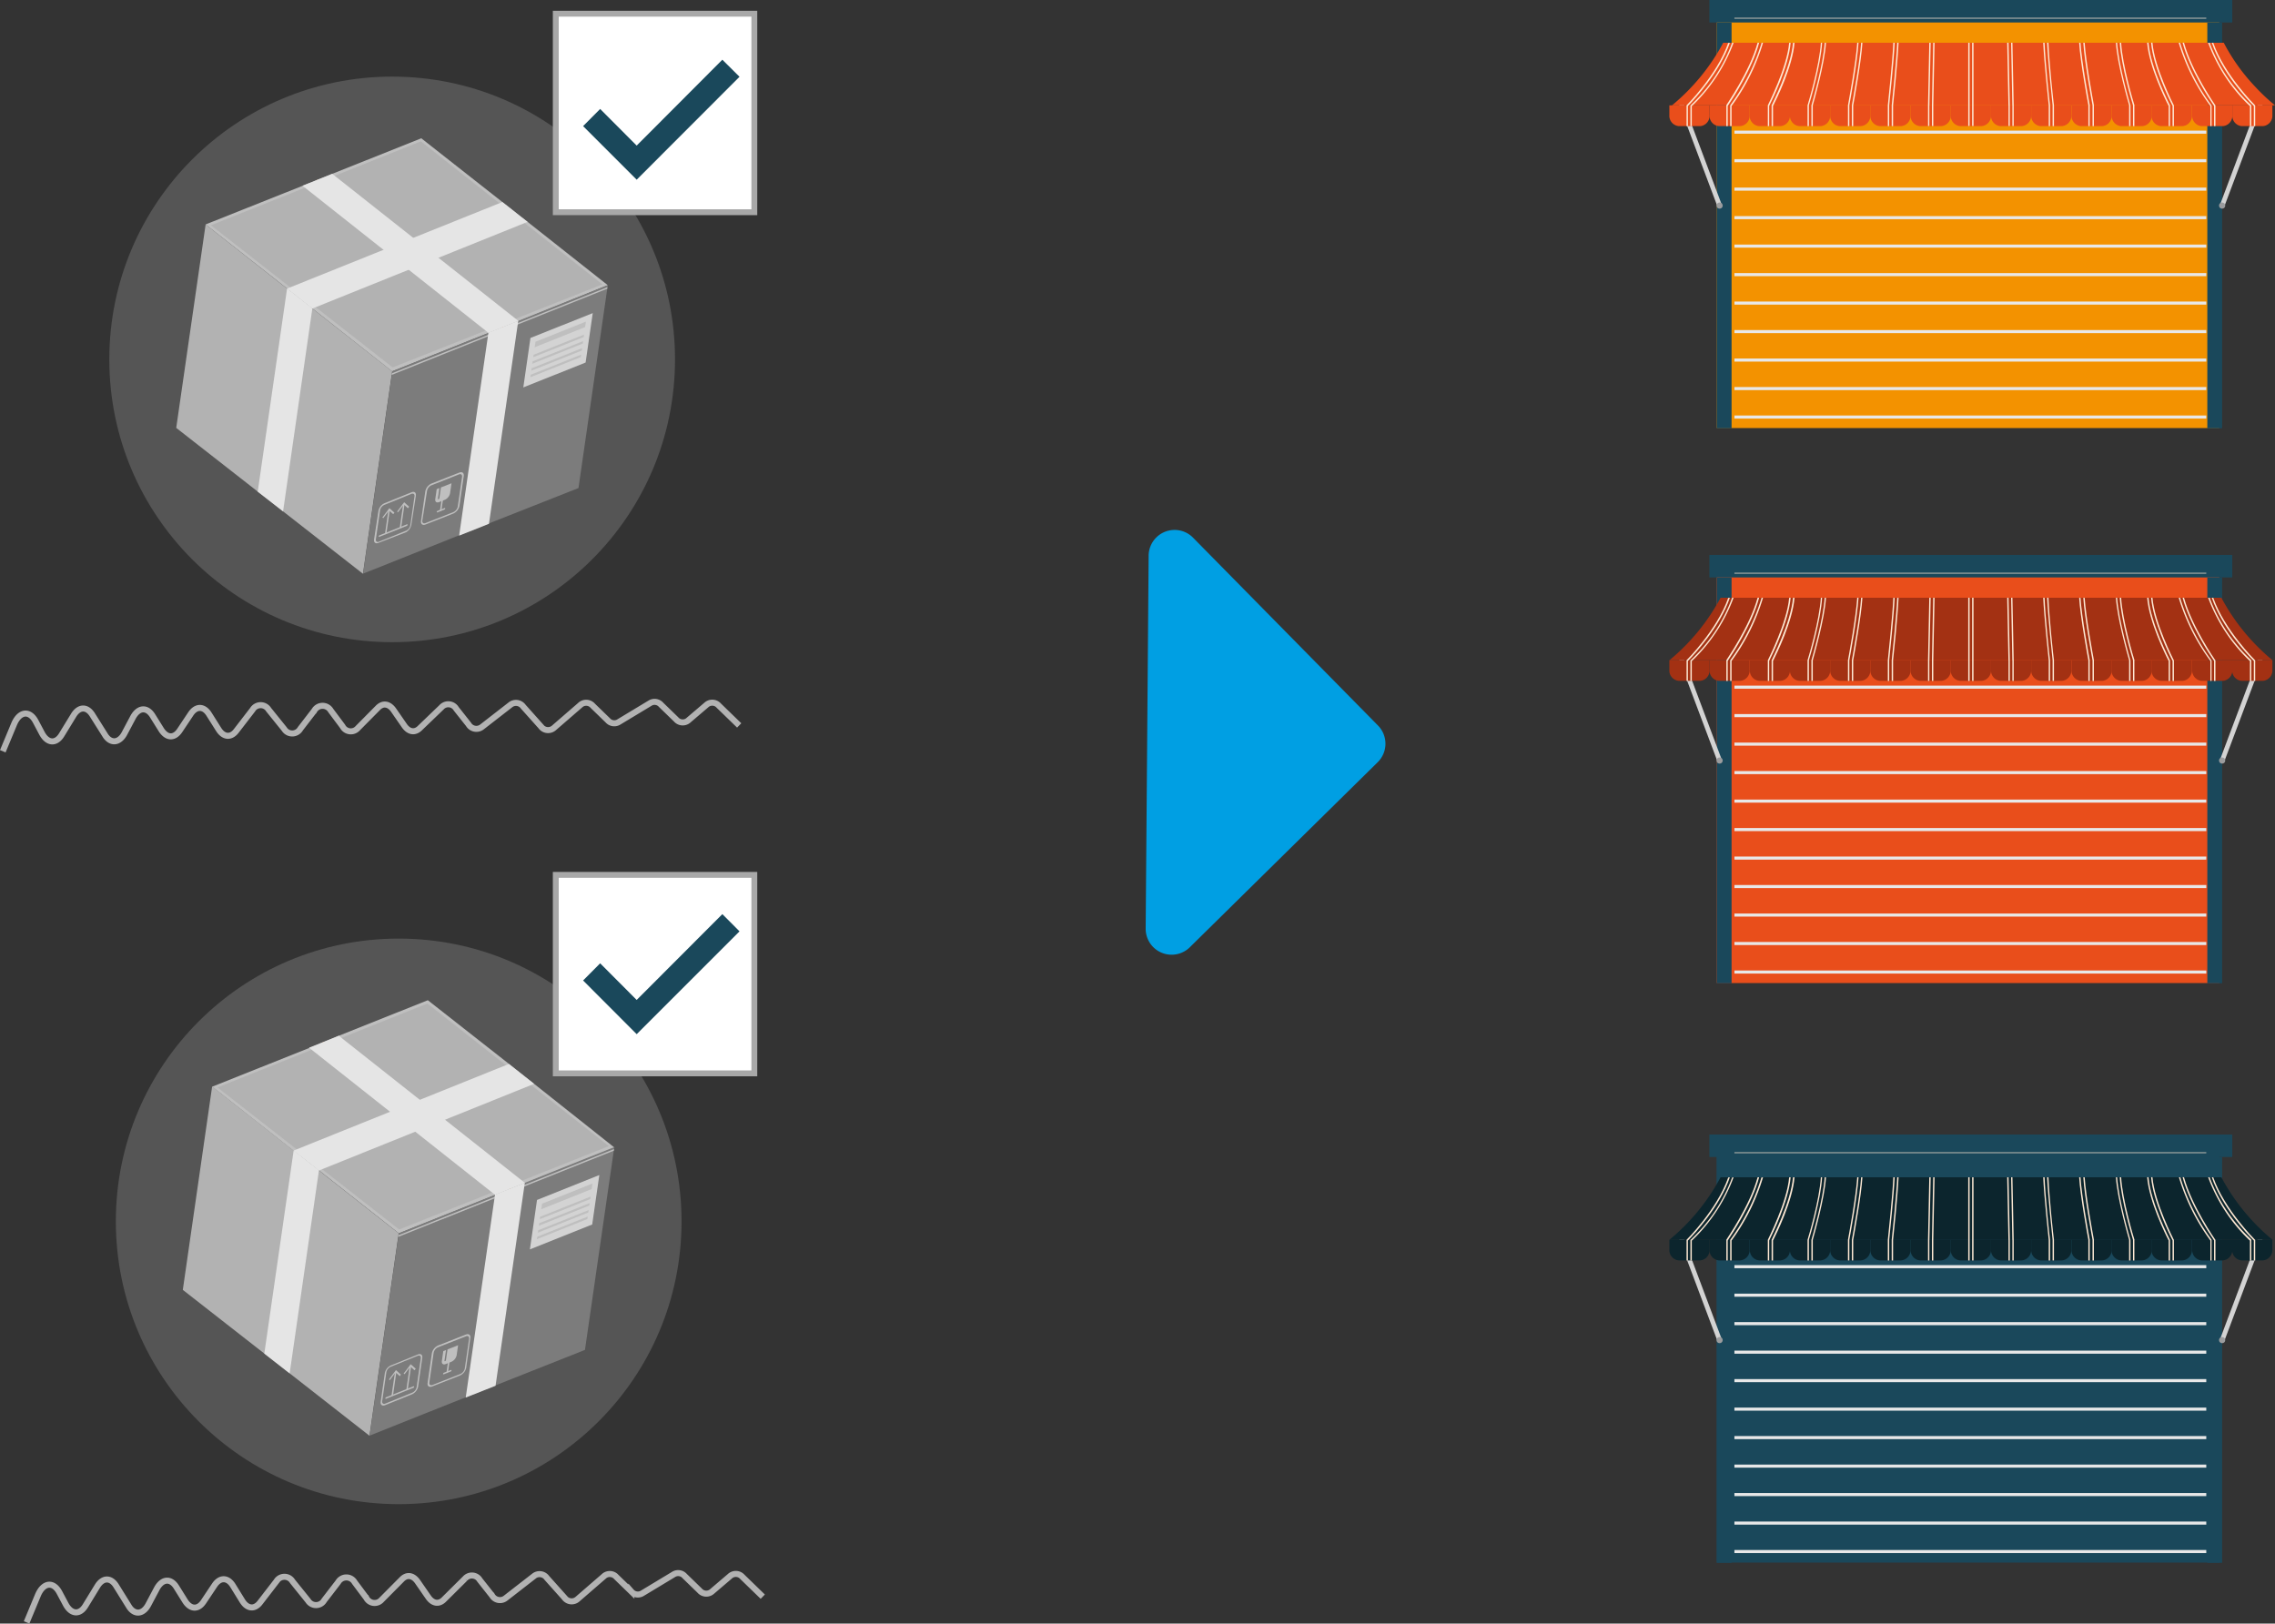 <svg xmlns="http://www.w3.org/2000/svg" viewBox="0 0 414.78 296.07"><rect x="0" y="0" width="414.78" height="296.07" fill="#333333" stroke="none"/><defs><style>.cls-1{fill:#009fe3;}.cls-13,.cls-15,.cls-2{fill:none;}.cls-2{stroke:#b2b2b2;stroke-width:1.1px;}.cls-10,.cls-13,.cls-14,.cls-15,.cls-2{stroke-miterlimit:10;}.cls-3{fill:#c1c1c1;opacity:0.24;}.cls-4{fill:#bfbfbf;}.cls-5{fill:#b2b2b2;}.cls-6{fill:#7c7c7c;}.cls-7{fill:#bc7c46;}.cls-8{fill:#e5e5e5;}.cls-9{fill:#d3d3d3;}.cls-10{fill:#fff;stroke:#a8a8a8;stroke-width:1.07px;}.cls-11{fill:#1a485b;}.cls-12{fill:#f39200;}.cls-13{stroke:#fee9d4;stroke-width:0.12px;}.cls-14{fill:#ededed;stroke:#e8e8e8;stroke-width:0.56px;}.cls-15{stroke:#d3d3d3;stroke-width:0.85px;}.cls-16{fill:#9b9c9e;}.cls-17{fill:#e94e1b;}.cls-18{fill:#fee9d4;}.cls-19{fill:#a33113;}.cls-20{fill:#0c252d;}</style></defs><title>7-Topluurunyukleme</title><g id="Layer_2" data-name="Layer 2"><g id="Layer_1-2" data-name="Layer 1"><path class="cls-1" d="M216.88,172.79a4.73,4.73,0,0,1-8-3.41l.27-34,.27-34A4.73,4.73,0,0,1,217.47,98l33.77,34.31a4.73,4.73,0,0,1-.05,6.68Z"/><path class="cls-2" d="M4.85,295.86l2.08-5c1-2.31,2.81-2.52,3.92-.43L12,292.59c1,1.83,2.55,1.93,3.58.23l2.19-3.58c1-1.6,2.45-1.61,3.43,0l2.27,3.65c1,1.67,2.6,1.56,3.57-.26l1.56-2.94c1-1.81,2.52-1.93,3.56-.27L33.77,292c1,1.53,2.37,1.56,3.35.08l2-3c1-1.49,2.41-1.45,3.36.1l1.71,2.77c.9,1.45,2.22,1.58,3.2.32l3-3.89a1.71,1.71,0,0,1,2.94,0l2.83,3.51a1.71,1.71,0,0,0,2.95-.06l2.54-3.3a1.73,1.73,0,0,1,3,0l2.15,2.88a1.69,1.69,0,0,0,2.78.32L73.28,288c.9-.91,2-.76,2.83.4l2,2.89c.81,1.15,1.91,1.31,2.81.42l3.86-3.83a1.67,1.67,0,0,1,2.7.26l2.24,2.83a1.66,1.66,0,0,0,2.47.46l5.15-4a1.62,1.62,0,0,1,2.36.32l3.2,3.58a1.62,1.62,0,0,0,2.45.24l4.71-4.08a1.59,1.59,0,0,1,2.32.1l2.73,2.65a1.57,1.57,0,0,0,2,.31l5.72-3.45a1.57,1.57,0,0,1,2,.31l2.74,2.66a1.59,1.59,0,0,0,2.3.11l3.19-2.72a1.59,1.59,0,0,1,2.3.11l3.71,3.6"/><circle class="cls-3" cx="72.69" cy="222.73" r="51.57"/><path class="cls-4" d="M97.38,197.65,92.78,194,78,182.4l-16.24,6.48L59.09,190l-.27.12-2.47,1-17.67,7.05,13.5,10.63,1.35,1.07.24.19L56,211.73l2.18,1.72,14.55,11.46,17.57-7,2.58-1,.27-.12,2.59-1,16.3-6.51,0,0Z"/><polygon class="cls-5" points="72.69 224.9 67.36 261.82 52.81 250.44 52.75 250.4 50.18 248.39 49.32 247.72 48.2 246.84 46.84 245.78 33.33 235.22 38.68 198.12 53.54 209.82 54.66 210.7 55.52 211.38 58.15 213.45 72.69 224.9"/><path class="cls-6" d="M95.68,215.7l-1.41.57-1,.41-.21.09-.26.11-2.54,1-17.54,7-5.33,36.92,17.53-7,3-1.19,1-.41,1.41-.56,16.32-6.47L112,209.18Z"/><polygon class="cls-4" points="71.66 254.43 71.38 254.54 72.01 250.22 72.28 250.11 71.66 254.43"/><polygon class="cls-4" points="73.1 250.68 72.88 250.95 72.13 250.27 71.08 251.67 70.91 251.56 72.19 249.85 73.1 250.68"/><polygon class="cls-4" points="74.35 253.35 74.08 253.47 74.7 249.14 74.97 249.04 74.35 253.35"/><polygon class="cls-4" points="75.8 249.6 75.57 249.88 74.82 249.2 73.77 250.6 73.59 250.48 74.88 248.78 75.8 249.6"/><path class="cls-4" d="M75.36,253.09l-5,2c-.07,0-.12,0-.11-.09a.28.28,0,0,1,.15-.2l5-2c.07,0,.12,0,.11.09A.28.28,0,0,1,75.36,253.09Z"/><path class="cls-4" d="M75.15,254.25l-4.94,2c-.52.21-.88-.07-.8-.63l.76-5.26A1.94,1.94,0,0,1,71.26,249l4.94-2c.52-.21.87.07.79.63l-.76,5.26A2,2,0,0,1,75.15,254.25Zm-3.93-5a1.39,1.39,0,0,0-.78,1l-.76,5.26c-.06.4.2.6.57.45l4.94-2a1.37,1.37,0,0,0,.77-1l.76-5.26c.06-.4-.2-.6-.57-.45Z"/><path class="cls-4" d="M83.86,250.84l-5.08,2c-.53.21-.9-.08-.82-.64l.78-5.41a2,2,0,0,1,1.12-1.42l5.08-2c.53-.21.9.08.81.64L85,249.42A2,2,0,0,1,83.86,250.84Zm-4-5.15a1.41,1.41,0,0,0-.8,1l-.78,5.41c-.06.4.2.61.58.46l5.08-2a1.44,1.44,0,0,0,.8-1l.78-5.41c.06-.41-.21-.62-.58-.46Z"/><path class="cls-4" d="M81.53,250.38c-.08,0-.13,0-.12-.1l.56-3.87a.29.29,0,0,1,.17-.2c.07,0,.13,0,.11.09l-.56,3.88A.3.3,0,0,1,81.53,250.38Z"/><path class="cls-4" d="M82.15,250.12l-1.25.5c-.07,0-.13,0-.12-.09a.29.29,0,0,1,.16-.2l1.26-.5c.08,0,.13,0,.12.09A.28.28,0,0,1,82.15,250.12Z"/><path class="cls-4" d="M83.52,245.32l-.26,1.81a1.69,1.69,0,0,1-1,1.22l-1,.4c-.46.19-.77-.06-.7-.55l.26-1.81.5-.2-.28,1.94c0,.08,0,.12.11.09a.3.3,0,0,0,.16-.2l.28-1.94Z"/><path class="cls-5" d="M77.92,183l-38.27,15.3,33.13,25.91L111,209Z"/><polygon class="cls-4" points="111.95 209.55 111.91 209.84 72.59 225.56 72.63 225.27 111.95 209.55"/><polygon class="cls-7" points="93.1 216.74 92.83 216.85 58.81 190.07 59.08 189.96 93.1 216.74"/><polygon class="cls-7" points="93.04 216.76 92.95 217.36 92.71 217.32 92.77 216.87 93.04 216.76"/><polygon class="cls-8" points="95.69 215.67 90.35 252.71 84.91 254.86 90.25 217.85 95.69 215.67"/><polygon class="cls-8" points="95.69 215.7 93.1 216.73 92.83 216.85 90.25 217.88 56.35 191.06 58.81 190.07 59.09 189.96 61.77 188.88 95.69 215.7"/><polygon class="cls-8" points="97.38 197.65 58.13 213.46 55.96 211.73 55.72 211.54 53.77 210.01 53.53 209.82 86.51 196.55 88.99 195.55 92.78 194.03 94.57 195.44 95.74 196.36 97.38 197.65"/><polygon class="cls-8" points="58.15 213.42 52.81 250.45 52.75 250.4 48.19 246.84 53.54 209.79 58.15 213.42"/><polygon class="cls-9" points="107.97 223.3 96.61 227.84 97.91 218.82 109.27 214.28 107.97 223.3"/><polygon class="cls-4" points="107.88 216.84 98.68 220.52 98.83 219.51 108.02 215.83 107.88 216.84"/><polygon class="cls-4" points="107.62 218.66 98.42 222.33 98.48 221.89 107.68 218.21 107.62 218.66"/><polygon class="cls-4" points="107.44 219.84 98.25 223.52 98.31 223.07 107.51 219.4 107.44 219.84"/><polygon class="cls-4" points="107.26 221.11 98.06 224.79 98.13 224.35 107.33 220.67 107.26 221.11"/><polygon class="cls-4" points="107.09 222.3 97.89 225.98 97.96 225.53 107.15 221.85 107.09 222.3"/><path class="cls-2" d="M.51,137l2.08-5c1-2.31,2.81-2.52,3.92-.43l1.16,2.19c1,1.83,2.55,1.93,3.58.23l2.19-3.58c1-1.6,2.45-1.61,3.43,0L19.13,134c1,1.67,2.6,1.56,3.57-.26l1.56-2.94c1-1.81,2.52-1.93,3.56-.27l1.61,2.58c1,1.53,2.37,1.56,3.35.08l2-3c1-1.49,2.41-1.45,3.36.1L39.85,133c.9,1.45,2.22,1.58,3.2.32l3-3.89a1.71,1.71,0,0,1,2.94,0l2.83,3.51a1.71,1.71,0,0,0,2.95-.06l2.54-3.3a1.73,1.73,0,0,1,3,0l2.15,2.88a1.69,1.69,0,0,0,2.78.32l3.67-3.71c.9-.91,2-.76,2.83.4l2,2.89c.81,1.15,1.91,1.31,2.81.42L80.48,129a1.67,1.67,0,0,1,2.7.26l2.24,2.83a1.66,1.66,0,0,0,2.47.46l5.15-4a1.62,1.62,0,0,1,2.36.32l3.2,3.58a1.62,1.62,0,0,0,2.45.24l4.71-4.08a1.59,1.59,0,0,1,2.32.1l2.73,2.65a1.57,1.57,0,0,0,2,.31l5.72-3.45a1.57,1.57,0,0,1,2,.31l2.74,2.66a1.59,1.59,0,0,0,2.3.11l3.19-2.72a1.59,1.59,0,0,1,2.3.11l3.71,3.6"/><circle class="cls-3" cx="71.5" cy="65.54" r="51.57"/><path class="cls-4" d="M96.19,40.46l-4.6-3.62L76.81,25.22,60.57,31.7l-2.68,1.07-.27.12-2.47,1L37.48,40.93,51,51.56l1.35,1.07.24.19,2.19,1.72,2.18,1.72L71.49,67.72l17.57-7,2.58-1,.27-.12,2.59-1L110.8,52l0,0Z"/><polygon class="cls-5" points="71.5 67.71 66.17 104.63 51.62 93.26 51.56 93.21 48.99 91.2 48.12 90.53 47 89.66 45.64 88.59 32.13 78.03 37.49 40.93 52.34 52.63 53.47 53.51 54.33 54.2 56.95 56.26 71.5 67.71"/><path class="cls-6" d="M94.49,58.51l-1.41.57-1,.41-.21.09-.26.11-2.54,1-17.54,7-5.33,36.92,17.53-7,3-1.19,1-.41,1.41-.56L105.47,89,110.81,52Z"/><polygon class="cls-4" points="70.46 97.24 70.19 97.36 70.81 93.03 71.08 92.92 70.46 97.24"/><polygon class="cls-4" points="71.91 93.49 71.69 93.76 70.93 93.09 69.88 94.49 69.71 94.37 70.99 92.67 71.91 93.49"/><polygon class="cls-4" points="73.15 96.17 72.88 96.28 73.5 91.95 73.77 91.85 73.15 96.17"/><polygon class="cls-4" points="74.6 92.41 74.37 92.69 73.63 92.01 72.57 93.41 72.4 93.29 73.69 91.59 74.6 92.41"/><path class="cls-4" d="M74.16,95.9l-5,2c-.07,0-.12,0-.11-.09a.28.28,0,0,1,.15-.2l5-2c.07,0,.12,0,.11.09A.28.28,0,0,1,74.16,95.9Z"/><path class="cls-4" d="M74,97.07,69,99c-.52.21-.88-.07-.8-.63L69,93.15a1.94,1.94,0,0,1,1.09-1.38l4.94-2c.52-.21.87.07.79.63L75,95.69A2,2,0,0,1,74,97.07Zm-3.93-5a1.39,1.39,0,0,0-.78,1l-.76,5.26c-.06.4.2.6.57.45l4.94-2a1.37,1.37,0,0,0,.77-1l.76-5.26c.06-.4-.2-.6-.57-.45Z"/><path class="cls-4" d="M82.66,93.65l-5.08,2c-.53.21-.9-.08-.82-.64l.78-5.41a2,2,0,0,1,1.12-1.42l5.08-2c.53-.21.9.08.81.64l-.78,5.41A2,2,0,0,1,82.66,93.65Zm-4-5.15a1.41,1.41,0,0,0-.8,1L77,94.93c-.06.4.2.61.58.46l5.08-2a1.44,1.44,0,0,0,.8-1l.78-5.41c.06-.41-.21-.62-.58-.46Z"/><path class="cls-4" d="M80.34,93.19c-.08,0-.13,0-.12-.1l.56-3.87a.29.29,0,0,1,.17-.2c.07,0,.13,0,.11.09L80.49,93A.3.3,0,0,1,80.34,93.19Z"/><path class="cls-4" d="M81,92.94l-1.25.5c-.07,0-.13,0-.12-.09a.29.29,0,0,1,.16-.2l1.26-.5c.08,0,.13,0,.12.09A.28.28,0,0,1,81,92.94Z"/><path class="cls-4" d="M82.32,88.13l-.26,1.81a1.69,1.69,0,0,1-1,1.22l-1,.4c-.46.19-.77-.06-.7-.55l.26-1.81.5-.2-.28,1.94c0,.08,0,.12.11.09a.3.3,0,0,0,.16-.2l.28-1.94Z"/><path class="cls-5" d="M76.73,25.78,38.46,41.08,71.59,67l38.24-15.15Z"/><polygon class="cls-4" points="110.75 52.37 110.71 52.65 71.4 68.37 71.44 68.08 110.75 52.37"/><polygon class="cls-7" points="91.9 59.55 91.63 59.66 57.62 32.89 57.89 32.77 91.9 59.55"/><polygon class="cls-7" points="91.85 59.58 91.76 60.17 91.52 60.14 91.58 59.68 91.85 59.58"/><polygon class="cls-8" points="94.49 58.48 89.15 95.52 83.71 97.68 89.05 60.66 94.49 58.48"/><polygon class="cls-8" points="94.5 58.51 91.91 59.55 91.63 59.66 89.06 60.7 55.15 33.87 57.62 32.89 57.89 32.77 60.57 31.7 94.5 58.51"/><polygon class="cls-8" points="96.19 40.46 56.94 56.27 54.76 54.54 54.53 54.35 52.58 52.82 52.33 52.63 85.31 39.37 87.8 38.37 91.59 36.85 93.38 38.25 94.54 39.18 96.19 40.46"/><polygon class="cls-8" points="56.95 56.23 51.61 93.26 51.55 93.21 46.99 89.66 52.34 52.6 56.95 56.23"/><polygon class="cls-9" points="106.77 66.11 95.41 70.65 96.71 61.63 108.07 57.1 106.77 66.11"/><polygon class="cls-4" points="106.68 59.65 97.48 63.33 97.63 62.32 106.83 58.65 106.68 59.65"/><polygon class="cls-4" points="106.42 61.47 97.22 65.14 97.29 64.7 106.48 61.02 106.42 61.47"/><polygon class="cls-4" points="106.25 62.65 97.05 66.33 97.12 65.89 106.31 62.21 106.25 62.65"/><polygon class="cls-4" points="106.07 63.93 96.87 67.6 96.93 67.16 106.13 63.48 106.07 63.93"/><polygon class="cls-4" points="105.9 65.11 96.7 68.79 96.76 68.34 105.96 64.67 105.9 65.11"/><rect class="cls-10" x="101.33" y="2.5" width="36.2" height="36.2"/><rect class="cls-10" x="101.33" y="159.54" width="36.2" height="36.2"/><path class="cls-11" d="M106.31,23l3.11-3.13,6.66,6.68L131.7,10.89,134.83,14,116.08,32.77Z"/><path class="cls-11" d="M106.31,178.8l3.11-3.13,6.66,6.68L131.7,166.7l3.13,3.14-18.75,18.75Z"/><rect class="cls-12" x="313" y="1.31" width="91.62" height="76.75"/><rect class="cls-11" x="311.66" width="95.33" height="4.1"/><rect class="cls-11" x="313" y="4.1" width="2.7" height="74"/><rect class="cls-11" x="402.44" y="4.1" width="2.7" height="74"/><line class="cls-13" x1="316.22" y1="3.32" x2="402.25" y2="3.32"/><line class="cls-13" x1="316.22" y1="8.52" x2="402.25" y2="8.52"/><line class="cls-13" x1="316.22" y1="13.71" x2="402.25" y2="13.71"/><line class="cls-13" x1="316.22" y1="18.91" x2="402.25" y2="18.91"/><line class="cls-14" x1="316.22" y1="24.1" x2="402.25" y2="24.1"/><line class="cls-14" x1="316.22" y1="29.3" x2="402.25" y2="29.3"/><line class="cls-14" x1="316.22" y1="34.49" x2="402.25" y2="34.49"/><line class="cls-14" x1="316.22" y1="39.69" x2="402.25" y2="39.69"/><line class="cls-14" x1="316.22" y1="44.88" x2="402.25" y2="44.88"/><line class="cls-12" x1="316.22" y1="44.88" x2="402.25" y2="44.88"/><line class="cls-14" x1="316.22" y1="50.08" x2="402.25" y2="50.08"/><line class="cls-14" x1="316.22" y1="55.27" x2="402.25" y2="55.27"/><line class="cls-14" x1="316.22" y1="60.47" x2="402.25" y2="60.47"/><line class="cls-14" x1="316.22" y1="65.66" x2="402.25" y2="65.66"/><line class="cls-14" x1="316.22" y1="70.86" x2="402.25" y2="70.86"/><line class="cls-14" x1="316.22" y1="76.05" x2="402.25" y2="76.05"/><line class="cls-15" x1="306.37" y1="18.46" x2="313.52" y2="37.49"/><circle class="cls-16" cx="313.52" cy="37.49" r="0.56"/><line class="cls-15" x1="412.3" y1="18.46" x2="405.15" y2="37.49"/><circle class="cls-16" cx="405.14" cy="37.49" r="0.56"/><path class="cls-17" d="M414.78,19.21H304.84A38,38,0,0,0,314.18,7.8h91.26a35.39,35.39,0,0,0,5.83,8.12A35.16,35.16,0,0,0,414.78,19.21Z"/><path class="cls-17" d="M311.69,19.21V21A1.89,1.89,0,0,1,310,23H306.1a1.89,1.89,0,0,1-1.74-2V19.21Z"/><path class="cls-17" d="M319,19.21V21a1.89,1.89,0,0,1-1.73,2h-3.86a1.89,1.89,0,0,1-1.73-2V19.21Z"/><path class="cls-17" d="M326.35,19.21V21a1.89,1.89,0,0,1-1.73,2h-3.86A1.89,1.89,0,0,1,319,21V19.21Z"/><path class="cls-17" d="M333.68,19.21V21a1.89,1.89,0,0,1-1.74,2h-3.86a1.89,1.89,0,0,1-1.74-2V19.21Z"/><path class="cls-17" d="M341,19.21V21a1.89,1.89,0,0,1-1.73,2h-3.86a1.89,1.89,0,0,1-1.73-2V19.21Z"/><path class="cls-17" d="M348.33,19.21V21a1.89,1.89,0,0,1-1.73,2h-3.86A1.89,1.89,0,0,1,341,21V19.21Z"/><path class="cls-17" d="M355.66,19.21V21a1.89,1.89,0,0,1-1.73,2h-3.86a1.89,1.89,0,0,1-1.73-2V19.21Z"/><path class="cls-17" d="M363,19.21V21a1.89,1.89,0,0,1-1.74,2H357.4a1.89,1.89,0,0,1-1.74-2V19.21Z"/><path class="cls-17" d="M370.32,19.21V21a1.89,1.89,0,0,1-1.73,2h-3.86A1.89,1.89,0,0,1,363,21V19.21Z"/><path class="cls-17" d="M377.65,19.21V21a1.89,1.89,0,0,1-1.73,2h-3.86a1.89,1.89,0,0,1-1.73-2V19.21Z"/><path class="cls-17" d="M385,19.21V21a1.89,1.89,0,0,1-1.73,2h-3.86a1.89,1.89,0,0,1-1.73-2V19.21Z"/><path class="cls-17" d="M392.31,19.21V21a1.89,1.89,0,0,1-1.74,2h-3.86A1.89,1.89,0,0,1,385,21V19.21Z"/><path class="cls-17" d="M399.64,19.21V21a1.89,1.89,0,0,1-1.73,2H394a1.89,1.89,0,0,1-1.73-2V19.21Z"/><path class="cls-17" d="M407,19.21V21a1.89,1.89,0,0,1-1.73,2h-3.86a1.89,1.89,0,0,1-1.73-2V19.21Z"/><path class="cls-17" d="M414.3,19.21V21a1.89,1.89,0,0,1-1.74,2H408.7A1.89,1.89,0,0,1,407,21V19.21Z"/><rect class="cls-18" x="359.56" y="7.8" width="0.25" height="15.17"/><rect class="cls-18" x="358.85" y="7.8" width="0.25" height="15.17"/><polygon class="cls-18" points="352.71 7.8 352.48 19.21 352.48 19.28 352.48 22.97 352.23 22.97 352.23 19.27 352.23 19.21 352.46 7.8 352.71 7.8"/><polygon class="cls-18" points="352 7.8 351.77 19.21 351.76 19.28 351.76 22.97 351.52 22.97 351.52 19.27 351.52 19.21 351.75 7.8 352 7.8"/><path class="cls-18" d="M345.15,19.21c0,.05,0,.08,0,.09V23h-.25V19.21c.08-.79.85-8,1-11.41h.25C346,11.16,345.25,18.34,345.15,19.21Z"/><path class="cls-18" d="M344.44,19.21c0,.05,0,.08,0,.09V23h-.25V19.21c.08-.79.85-8,1-11.41h.25C345.29,11.16,344.53,18.34,344.44,19.21Z"/><path class="cls-18" d="M339.56,7.8c-.2,3.39-1.5,10.45-1.68,11.41l0,.08V23h-.25V19.21c.11-.59,1.48-8,1.69-11.41Z"/><path class="cls-18" d="M338.85,7.8c-.2,3.39-1.5,10.45-1.68,11.41l0,.08V23h-.25V19.21c.11-.59,1.48-8,1.69-11.41Z"/><path class="cls-18" d="M332.92,7.8c-.25,3.83-2.14,10.46-2.41,11.41l0,.09V23h-.25V19.21c.13-.45,2.17-7.45,2.42-11.41Z"/><path class="cls-18" d="M332.21,7.8c-.23,4-2.13,10.47-2.41,11.41l0,.09V23h-.25V19.21c.13-.42,2.18-7.23,2.43-11.41Z"/><path class="cls-18" d="M327.18,7.8c-.34,4.36-3.33,10.38-3.86,11.41l-.06.11V23H323V19.21h0c0-.07,3.52-6.78,3.9-11.4Z"/><path class="cls-18" d="M326.47,7.8c-.34,4.27-3.34,10.37-3.86,11.41l-.05.11V23h-.25V19.21h0c0-.07,3.51-6.88,3.89-11.4Z"/><path class="cls-18" d="M321.44,7.8a37.78,37.78,0,0,1-5.65,11.41l-.09.12V23h-.25V19.22h0l0,0A37.74,37.74,0,0,0,321.18,7.8Z"/><path class="cls-18" d="M320.73,7.8c-1.31,4.88-5,10.42-5.65,11.41l-.08.12V23h-.25V19.18c0-.06,4.25-6.11,5.7-11.39Z"/><path class="cls-18" d="M316.07,7.8a30.46,30.46,0,0,1-7.46,11.41l-.16.14V23h-.25V19.2l.05,0A29.39,29.39,0,0,0,315.8,7.8Z"/><path class="cls-18" d="M315.39,7.8c-1.84,5.36-6.55,10.41-7.52,11.41l-.13.13V23h-.25V19.21h0l0,0c.06-.06,5.54-5.52,7.6-11.37Z"/><polygon class="cls-18" points="366.43 19.27 366.43 22.97 366.19 22.97 366.19 19.27 366.18 19.21 365.95 7.8 366.2 7.8 366.43 19.21 366.43 19.27"/><polygon class="cls-18" points="367.14 19.27 367.14 22.97 366.9 22.97 366.9 19.27 366.89 19.21 366.67 7.8 366.91 7.8 367.14 19.21 367.14 19.27"/><path class="cls-18" d="M373.52,23V19.21c-.08-.78-.85-8-1-11.41h.25c.12,3.41.89,10.72,1,11.41V23Z"/><path class="cls-18" d="M374.48,19.26V23h-.25V19.21c-.08-.78-.85-8-1-11.41h.25c.12,3.41.89,10.72,1,11.41Z"/><path class="cls-18" d="M381,19.27V23h-.25V19.29l0-.08c-.18-1-1.48-8-1.68-11.41h.25c.21,3.44,1.58,10.82,1.69,11.41v.07Z"/><path class="cls-18" d="M381.76,19.27V23h-.25V19.29l0-.08c-.18-1-1.48-8-1.68-11.41h.25c.21,3.44,1.58,10.82,1.69,11.41v.07Z"/><path class="cls-18" d="M388.43,19.27V23h-.25V19.3l0-.09c-.27-.95-2.17-7.58-2.41-11.41H386c.26,4,2.29,11,2.42,11.41v.07Z"/><path class="cls-18" d="M389.14,19.27V23h-.25V19.3l0-.09c-.28-.94-2.18-7.37-2.41-11.41h.25c.24,4.18,2.3,11,2.43,11.41v.07Z"/><path class="cls-18" d="M395.64,19.23V23h-.25V19.31l-.06-.11c-.53-1-3.52-7.05-3.86-11.41h.25c.37,4.62,3.86,11.33,3.9,11.4h0Z"/><path class="cls-18" d="M396.35,19.23V23h-.25V19.31l-.05-.11c-.52-1-3.52-7.14-3.86-11.41h.25c.38,4.53,3.86,11.33,3.89,11.4h0Z"/><path class="cls-18" d="M403.21,19.22V23H403V19.33l-.09-.12A37.7,37.7,0,0,1,397.22,7.8h.26a37.69,37.69,0,0,0,5.69,11.38l0,0Z"/><path class="cls-18" d="M403.92,19.22V23h-.25V19.32l-.08-.12c-.68-1-4.35-6.53-5.66-11.41h.26c1.45,5.28,5.66,11.32,5.7,11.39v0Z"/><path class="cls-18" d="M410.46,19.2V23h-.25V19.35l-.16-.14A30.46,30.46,0,0,1,402.59,7.8h.27a29.46,29.46,0,0,0,7.55,11.36Z"/><path class="cls-18" d="M411.17,19.21V23h-.25V19.34l-.13-.13c-1-1-5.69-6-7.53-11.41h.26c2.05,5.85,7.54,11.31,7.6,11.37l0,0Z"/><rect class="cls-17" x="313" y="102.52" width="91.62" height="76.75"/><rect class="cls-11" x="311.66" y="101.2" width="95.33" height="4.1"/><rect class="cls-11" x="313" y="105.31" width="2.7" height="74"/><rect class="cls-11" x="402.44" y="105.31" width="2.7" height="74"/><line class="cls-13" x1="316.22" y1="104.53" x2="402.25" y2="104.53"/><line class="cls-13" x1="316.22" y1="109.72" x2="402.25" y2="109.72"/><line class="cls-13" x1="316.22" y1="114.92" x2="402.25" y2="114.92"/><line class="cls-13" x1="316.22" y1="120.11" x2="402.25" y2="120.11"/><line class="cls-14" x1="316.22" y1="125.31" x2="402.25" y2="125.31"/><line class="cls-14" x1="316.22" y1="130.5" x2="402.25" y2="130.5"/><line class="cls-14" x1="316.22" y1="135.7" x2="402.25" y2="135.7"/><line class="cls-14" x1="316.22" y1="140.89" x2="402.25" y2="140.89"/><line class="cls-14" x1="316.22" y1="146.09" x2="402.25" y2="146.09"/><line class="cls-12" x1="316.22" y1="146.09" x2="402.25" y2="146.09"/><line class="cls-14" x1="316.22" y1="151.28" x2="402.25" y2="151.28"/><line class="cls-14" x1="316.22" y1="156.48" x2="402.25" y2="156.48"/><line class="cls-14" x1="316.22" y1="161.67" x2="402.25" y2="161.67"/><line class="cls-14" x1="316.22" y1="166.87" x2="402.25" y2="166.87"/><line class="cls-14" x1="316.22" y1="172.06" x2="402.25" y2="172.06"/><line class="cls-14" x1="316.22" y1="177.26" x2="402.25" y2="177.26"/><line class="cls-15" x1="306.37" y1="119.66" x2="313.52" y2="138.69"/><circle class="cls-16" cx="313.52" cy="138.69" r="0.56"/><line class="cls-15" x1="412.3" y1="119.66" x2="405.15" y2="138.69"/><circle class="cls-16" cx="405.14" cy="138.69" r="0.56"/><path class="cls-19" d="M414.3,120.41H304.36A38,38,0,0,0,313.7,109H405a38,38,0,0,0,9.34,11.41Z"/><path class="cls-19" d="M311.69,120.41v1.75a1.89,1.89,0,0,1-1.73,2H306.1a1.89,1.89,0,0,1-1.74-2v-1.75Z"/><path class="cls-19" d="M319,120.41v1.75a1.89,1.89,0,0,1-1.73,2h-3.86a1.89,1.89,0,0,1-1.73-2v-1.75Z"/><path class="cls-19" d="M326.35,120.41v1.75a1.89,1.89,0,0,1-1.73,2h-3.86a1.89,1.89,0,0,1-1.73-2v-1.75Z"/><path class="cls-19" d="M333.68,120.41v1.75a1.89,1.89,0,0,1-1.74,2h-3.86a1.89,1.89,0,0,1-1.74-2v-1.75Z"/><path class="cls-19" d="M341,120.41v1.75a1.89,1.89,0,0,1-1.73,2h-3.86a1.89,1.89,0,0,1-1.73-2v-1.75Z"/><path class="cls-19" d="M348.33,120.41v1.75a1.89,1.89,0,0,1-1.73,2h-3.86a1.89,1.89,0,0,1-1.73-2v-1.75Z"/><path class="cls-19" d="M355.66,120.41v1.75a1.89,1.89,0,0,1-1.73,2h-3.86a1.89,1.89,0,0,1-1.73-2v-1.75Z"/><path class="cls-19" d="M363,120.41v1.75a1.89,1.89,0,0,1-1.74,2H357.4a1.89,1.89,0,0,1-1.74-2v-1.75Z"/><path class="cls-19" d="M370.32,120.41v1.75a1.89,1.89,0,0,1-1.73,2h-3.86a1.89,1.89,0,0,1-1.73-2v-1.75Z"/><path class="cls-19" d="M377.65,120.41v1.75a1.89,1.89,0,0,1-1.73,2h-3.86a1.89,1.89,0,0,1-1.73-2v-1.75Z"/><path class="cls-19" d="M385,120.41v1.75a1.89,1.89,0,0,1-1.73,2h-3.86a1.89,1.89,0,0,1-1.73-2v-1.75Z"/><path class="cls-19" d="M392.31,120.41v1.75a1.89,1.89,0,0,1-1.74,2h-3.86a1.89,1.89,0,0,1-1.74-2v-1.75Z"/><path class="cls-19" d="M399.64,120.41v1.75a1.89,1.89,0,0,1-1.73,2H394a1.89,1.89,0,0,1-1.73-2v-1.75Z"/><path class="cls-19" d="M407,120.41v1.75a1.89,1.89,0,0,1-1.73,2h-3.86a1.89,1.89,0,0,1-1.73-2v-1.75Z"/><path class="cls-19" d="M414.3,120.41v1.75a1.89,1.89,0,0,1-1.74,2H408.7a1.89,1.89,0,0,1-1.73-2v-1.75Z"/><rect class="cls-18" x="359.56" y="109" width="0.25" height="15.17"/><rect class="cls-18" x="358.85" y="109" width="0.25" height="15.17"/><polygon class="cls-18" points="352.71 109 352.48 120.41 352.48 120.48 352.48 124.17 352.23 124.17 352.23 120.48 352.23 120.41 352.46 109 352.71 109"/><polygon class="cls-18" points="352 109 351.77 120.41 351.76 120.48 351.76 124.17 351.52 124.17 351.52 120.48 351.52 120.41 351.75 109 352 109"/><path class="cls-18" d="M345.15,120.41c0,.05,0,.08,0,.09v3.68h-.25v-3.76c.08-.79.85-8,1-11.41h.25C346,112.37,345.25,119.54,345.15,120.41Z"/><path class="cls-18" d="M344.44,120.41c0,.05,0,.08,0,.09v3.68h-.25v-3.76c.08-.79.85-8,1-11.41h.25C345.29,112.37,344.53,119.54,344.44,120.41Z"/><path class="cls-18" d="M339.56,109c-.2,3.39-1.5,10.45-1.68,11.41l0,.08v3.68h-.25v-3.76c.11-.59,1.48-8,1.69-11.41Z"/><path class="cls-18" d="M338.85,109c-.2,3.39-1.5,10.45-1.68,11.41l0,.08v3.68h-.25v-3.76c.11-.59,1.48-8,1.69-11.41Z"/><path class="cls-18" d="M332.92,109c-.25,3.83-2.14,10.46-2.41,11.41l0,.09v3.67h-.25v-3.76c.13-.45,2.17-7.45,2.42-11.41Z"/><path class="cls-18" d="M332.21,109c-.23,4-2.13,10.47-2.41,11.41l0,.09v3.67h-.25v-3.76c.13-.42,2.18-7.23,2.43-11.41Z"/><path class="cls-18" d="M327.18,109c-.34,4.36-3.33,10.38-3.86,11.41l-.06.11v3.66H323v-3.76h0c0-.07,3.52-6.78,3.9-11.4Z"/><path class="cls-18" d="M326.47,109c-.34,4.27-3.34,10.37-3.86,11.41l-.05.11v3.66h-.25v-3.76h0c0-.07,3.51-6.88,3.89-11.4Z"/><path class="cls-18" d="M321.44,109a37.78,37.78,0,0,1-5.65,11.41l-.09.12v3.64h-.25v-3.75h0l0,0A37.74,37.74,0,0,0,321.18,109Z"/><path class="cls-18" d="M320.73,109c-1.31,4.88-5,10.42-5.65,11.41l-.08.12v3.65h-.25v-3.79c0-.06,4.25-6.11,5.7-11.39Z"/><path class="cls-18" d="M316.07,109a30.46,30.46,0,0,1-7.46,11.41l-.16.14v3.62h-.25V120.4l.05,0A29.39,29.39,0,0,0,315.8,109Z"/><path class="cls-18" d="M315.39,109c-1.84,5.36-6.55,10.41-7.52,11.41l-.13.13v3.63h-.25v-3.76h0l0,0c.06-.06,5.54-5.52,7.6-11.37Z"/><polygon class="cls-18" points="366.43 120.48 366.43 124.17 366.19 124.17 366.19 120.48 366.18 120.41 365.95 109 366.2 109 366.43 120.41 366.43 120.48"/><polygon class="cls-18" points="367.14 120.48 367.14 124.17 366.9 124.17 366.9 120.48 366.89 120.41 366.67 109 366.91 109 367.14 120.41 367.14 120.48"/><path class="cls-18" d="M373.52,124.17v-3.76c-.08-.78-.85-8-1-11.41h.25c.12,3.41.89,10.72,1,11.41v3.76Z"/><path class="cls-18" d="M374.48,120.46v3.71h-.25v-3.76c-.08-.78-.85-8-1-11.41h.25c.12,3.41.89,10.72,1,11.41Z"/><path class="cls-18" d="M381,120.48v3.7h-.25v-3.68l0-.08c-.18-1-1.48-8-1.68-11.41h.25c.21,3.44,1.58,10.82,1.69,11.41v.07Z"/><path class="cls-18" d="M381.76,120.48v3.7h-.25v-3.68l0-.08c-.18-1-1.48-8-1.68-11.41h.25c.21,3.44,1.58,10.82,1.69,11.41v.07Z"/><path class="cls-18" d="M388.43,120.48v3.7h-.25V120.5l0-.09c-.27-.95-2.17-7.58-2.41-11.41H386c.26,4,2.29,11,2.42,11.41v.07Z"/><path class="cls-18" d="M389.14,120.48v3.7h-.25V120.5l0-.09c-.28-.94-2.18-7.37-2.41-11.41h.25c.24,4.18,2.3,11,2.43,11.41v.07Z"/><path class="cls-18" d="M395.64,120.44v3.74h-.25v-3.66l-.06-.11c-.53-1-3.52-7.05-3.86-11.41h.25c.37,4.62,3.86,11.33,3.9,11.4h0Z"/><path class="cls-18" d="M396.35,120.44v3.74h-.25v-3.66l-.05-.11c-.52-1-3.52-7.14-3.86-11.41h.25c.38,4.53,3.86,11.33,3.89,11.4h0Z"/><path class="cls-18" d="M403.21,120.42v3.75H403v-3.64l-.09-.12A37.7,37.7,0,0,1,397.22,109h.26a37.69,37.69,0,0,0,5.69,11.38l0,0Z"/><path class="cls-18" d="M403.92,120.43v3.75h-.25v-3.65l-.08-.12c-.68-1-4.35-6.53-5.66-11.41h.26c1.45,5.28,5.66,11.32,5.7,11.39v0Z"/><path class="cls-18" d="M410.46,120.4v3.77h-.25v-3.62l-.16-.14A30.46,30.46,0,0,1,402.59,109h.27a29.46,29.46,0,0,0,7.55,11.36Z"/><path class="cls-18" d="M411.17,120.41v3.76h-.25v-3.63l-.13-.13c-1-1-5.69-6-7.53-11.41h.26c2.05,5.85,7.54,11.31,7.6,11.37l0,0Z"/><rect class="cls-11" x="313" y="208.2" width="91.62" height="76.75"/><rect class="cls-11" x="311.66" y="206.89" width="95.33" height="4.1"/><rect class="cls-11" x="313" y="210.99" width="2.7" height="74"/><rect class="cls-11" x="402.44" y="210.99" width="2.7" height="74"/><line class="cls-13" x1="316.22" y1="210.21" x2="402.25" y2="210.21"/><line class="cls-13" x1="316.22" y1="215.41" x2="402.25" y2="215.41"/><line class="cls-13" x1="316.22" y1="220.6" x2="402.25" y2="220.6"/><line class="cls-13" x1="316.22" y1="225.8" x2="402.25" y2="225.8"/><line class="cls-14" x1="316.22" y1="230.99" x2="402.25" y2="230.99"/><line class="cls-14" x1="316.22" y1="236.19" x2="402.25" y2="236.19"/><line class="cls-14" x1="316.22" y1="241.38" x2="402.25" y2="241.38"/><line class="cls-14" x1="316.22" y1="246.58" x2="402.25" y2="246.58"/><line class="cls-14" x1="316.22" y1="251.77" x2="402.25" y2="251.77"/><line class="cls-12" x1="316.22" y1="251.77" x2="402.25" y2="251.77"/><line class="cls-14" x1="316.22" y1="256.97" x2="402.25" y2="256.97"/><line class="cls-14" x1="316.22" y1="262.16" x2="402.25" y2="262.16"/><line class="cls-14" x1="316.22" y1="267.36" x2="402.25" y2="267.36"/><line class="cls-14" x1="316.22" y1="272.55" x2="402.25" y2="272.55"/><line class="cls-14" x1="316.22" y1="277.75" x2="402.25" y2="277.75"/><line class="cls-14" x1="316.22" y1="282.94" x2="402.25" y2="282.94"/><line class="cls-15" x1="306.37" y1="225.35" x2="313.52" y2="244.38"/><circle class="cls-16" cx="313.52" cy="244.38" r="0.56"/><line class="cls-15" x1="412.3" y1="225.35" x2="405.15" y2="244.38"/><circle class="cls-16" cx="405.14" cy="244.38" r="0.56"/><path class="cls-20" d="M414.3,226.1H304.36a38,38,0,0,0,9.34-11.41H405a38,38,0,0,0,9.34,11.41Z"/><path class="cls-20" d="M311.69,226.1v1.75a1.89,1.89,0,0,1-1.73,2H306.1a1.89,1.89,0,0,1-1.74-2V226.1Z"/><path class="cls-20" d="M319,226.1v1.75a1.89,1.89,0,0,1-1.73,2h-3.86a1.89,1.89,0,0,1-1.73-2V226.1Z"/><path class="cls-20" d="M326.35,226.1v1.75a1.89,1.89,0,0,1-1.73,2h-3.86a1.89,1.89,0,0,1-1.73-2V226.1Z"/><path class="cls-20" d="M333.68,226.1v1.75a1.89,1.89,0,0,1-1.74,2h-3.86a1.89,1.89,0,0,1-1.74-2V226.1Z"/><path class="cls-20" d="M341,226.1v1.75a1.89,1.89,0,0,1-1.73,2h-3.86a1.89,1.89,0,0,1-1.73-2V226.1Z"/><path class="cls-20" d="M348.33,226.1v1.75a1.89,1.89,0,0,1-1.73,2h-3.86a1.89,1.89,0,0,1-1.73-2V226.1Z"/><path class="cls-20" d="M355.66,226.1v1.75a1.89,1.89,0,0,1-1.73,2h-3.86a1.89,1.89,0,0,1-1.73-2V226.1Z"/><path class="cls-20" d="M363,226.1v1.75a1.89,1.89,0,0,1-1.74,2H357.4a1.89,1.89,0,0,1-1.74-2V226.1Z"/><path class="cls-20" d="M370.32,226.1v1.75a1.89,1.89,0,0,1-1.73,2h-3.86a1.89,1.89,0,0,1-1.73-2V226.1Z"/><path class="cls-20" d="M377.65,226.1v1.75a1.89,1.89,0,0,1-1.73,2h-3.86a1.89,1.89,0,0,1-1.73-2V226.1Z"/><path class="cls-20" d="M385,226.1v1.75a1.89,1.89,0,0,1-1.73,2h-3.86a1.89,1.89,0,0,1-1.73-2V226.1Z"/><path class="cls-20" d="M392.31,226.1v1.75a1.89,1.89,0,0,1-1.74,2h-3.86a1.89,1.89,0,0,1-1.74-2V226.1Z"/><path class="cls-20" d="M399.64,226.1v1.75a1.89,1.89,0,0,1-1.73,2H394a1.89,1.89,0,0,1-1.73-2V226.1Z"/><path class="cls-20" d="M407,226.1v1.75a1.89,1.89,0,0,1-1.73,2h-3.86a1.89,1.89,0,0,1-1.73-2V226.1Z"/><path class="cls-20" d="M414.3,226.1v1.75a1.89,1.89,0,0,1-1.74,2H408.7a1.89,1.89,0,0,1-1.73-2V226.1Z"/><rect class="cls-18" x="359.56" y="214.69" width="0.25" height="15.17"/><rect class="cls-18" x="358.85" y="214.69" width="0.25" height="15.17"/><polygon class="cls-18" points="352.71 214.69 352.48 226.09 352.48 226.17 352.48 229.86 352.23 229.86 352.23 226.16 352.23 226.09 352.46 214.69 352.71 214.69"/><polygon class="cls-18" points="352 214.69 351.77 226.09 351.76 226.17 351.76 229.86 351.52 229.86 351.52 226.16 351.52 226.09 351.75 214.69 352 214.69"/><path class="cls-18" d="M345.15,226.1c0,.05,0,.08,0,.09v3.68h-.25V226.1c.08-.79.85-8,1-11.41h.25C346,218.05,345.25,225.23,345.15,226.1Z"/><path class="cls-18" d="M344.44,226.1c0,.05,0,.08,0,.09v3.68h-.25V226.1c.08-.79.85-8,1-11.41h.25C345.29,218.05,344.53,225.23,344.44,226.1Z"/><path class="cls-18" d="M339.56,214.69c-.2,3.39-1.5,10.45-1.68,11.41l0,.08v3.68h-.25V226.1c.11-.59,1.48-8,1.69-11.41Z"/><path class="cls-18" d="M338.85,214.69c-.2,3.39-1.5,10.45-1.68,11.41l0,.08v3.68h-.25V226.1c.11-.59,1.48-8,1.69-11.41Z"/><path class="cls-18" d="M332.92,214.69c-.25,3.83-2.14,10.46-2.41,11.41l0,.09v3.67h-.25V226.1c.13-.45,2.17-7.45,2.42-11.41Z"/><path class="cls-18" d="M332.21,214.69c-.23,4-2.13,10.47-2.41,11.41l0,.09v3.67h-.25V226.1c.13-.42,2.18-7.23,2.43-11.41Z"/><path class="cls-18" d="M327.18,214.69c-.34,4.36-3.33,10.38-3.86,11.41l-.06.11v3.66H323V226.1h0c0-.07,3.52-6.78,3.9-11.4Z"/><path class="cls-18" d="M326.47,214.69c-.34,4.27-3.34,10.37-3.86,11.41l-.05.11v3.66h-.25V226.1h0c0-.07,3.51-6.88,3.89-11.4Z"/><path class="cls-18" d="M321.44,214.69a37.78,37.78,0,0,1-5.65,11.41l-.09.12v3.64h-.25v-3.75h0l0,0a37.74,37.74,0,0,0,5.69-11.38Z"/><path class="cls-18" d="M320.73,214.69c-1.31,4.88-5,10.42-5.65,11.41l-.08.12v3.65h-.25v-3.79c0-.06,4.25-6.11,5.7-11.39Z"/><path class="cls-18" d="M316.07,214.69a30.46,30.46,0,0,1-7.46,11.41l-.16.14v3.62h-.25v-3.77l.05,0a29.39,29.39,0,0,0,7.55-11.36Z"/><path class="cls-18" d="M315.39,214.69c-1.84,5.36-6.55,10.41-7.52,11.41l-.13.13v3.63h-.25V226.1h0l0,0c.06-.06,5.54-5.52,7.6-11.37Z"/><polygon class="cls-18" points="366.43 226.16 366.43 229.86 366.19 229.86 366.19 226.16 366.18 226.09 365.95 214.69 366.2 214.69 366.43 226.09 366.43 226.16"/><polygon class="cls-18" points="367.14 226.16 367.14 229.86 366.9 229.86 366.9 226.16 366.89 226.09 366.67 214.69 366.91 214.69 367.14 226.09 367.14 226.16"/><path class="cls-18" d="M373.52,229.86V226.1c-.08-.78-.85-8-1-11.41h.25c.12,3.41.89,10.72,1,11.41v3.76Z"/><path class="cls-18" d="M374.48,226.15v3.71h-.25V226.1c-.08-.78-.85-8-1-11.41h.25c.12,3.41.89,10.72,1,11.41Z"/><path class="cls-18" d="M381,226.16v3.7h-.25v-3.68l0-.08c-.18-1-1.48-8-1.68-11.41h.25c.21,3.44,1.58,10.82,1.69,11.41v.07Z"/><path class="cls-18" d="M381.76,226.16v3.7h-.25v-3.68l0-.08c-.18-1-1.48-8-1.68-11.41h.25c.21,3.44,1.58,10.82,1.69,11.41v.07Z"/><path class="cls-18" d="M388.43,226.16v3.7h-.25v-3.67l0-.09c-.27-.95-2.17-7.58-2.41-11.41H386c.26,4,2.29,11,2.42,11.41v.07Z"/><path class="cls-18" d="M389.14,226.16v3.7h-.25v-3.67l0-.09c-.28-.94-2.18-7.37-2.41-11.41h.25c.24,4.18,2.3,11,2.43,11.41v.07Z"/><path class="cls-18" d="M395.64,226.12v3.74h-.25V226.2l-.06-.11c-.53-1-3.52-7.05-3.86-11.41h.25c.37,4.62,3.86,11.33,3.9,11.4h0Z"/><path class="cls-18" d="M396.35,226.12v3.74h-.25V226.2l-.05-.11c-.52-1-3.52-7.14-3.86-11.41h.25c.38,4.53,3.86,11.33,3.89,11.4h0Z"/><path class="cls-18" d="M403.21,226.11v3.75H403v-3.64l-.09-.12a37.7,37.7,0,0,1-5.65-11.41h.26a37.69,37.69,0,0,0,5.69,11.38l0,0Z"/><path class="cls-18" d="M403.92,226.11v3.75h-.25v-3.65l-.08-.12c-.68-1-4.35-6.53-5.66-11.41h.26c1.45,5.28,5.66,11.32,5.7,11.39v0Z"/><path class="cls-18" d="M410.46,226.09v3.77h-.25v-3.62l-.16-.14a30.46,30.46,0,0,1-7.46-11.41h.27A29.46,29.46,0,0,0,410.41,226Z"/><path class="cls-18" d="M411.17,226.1v3.76h-.25v-3.63l-.13-.13c-1-1-5.69-6-7.53-11.41h.26c2.05,5.85,7.54,11.31,7.6,11.37l0,0Z"/></g></g></svg>